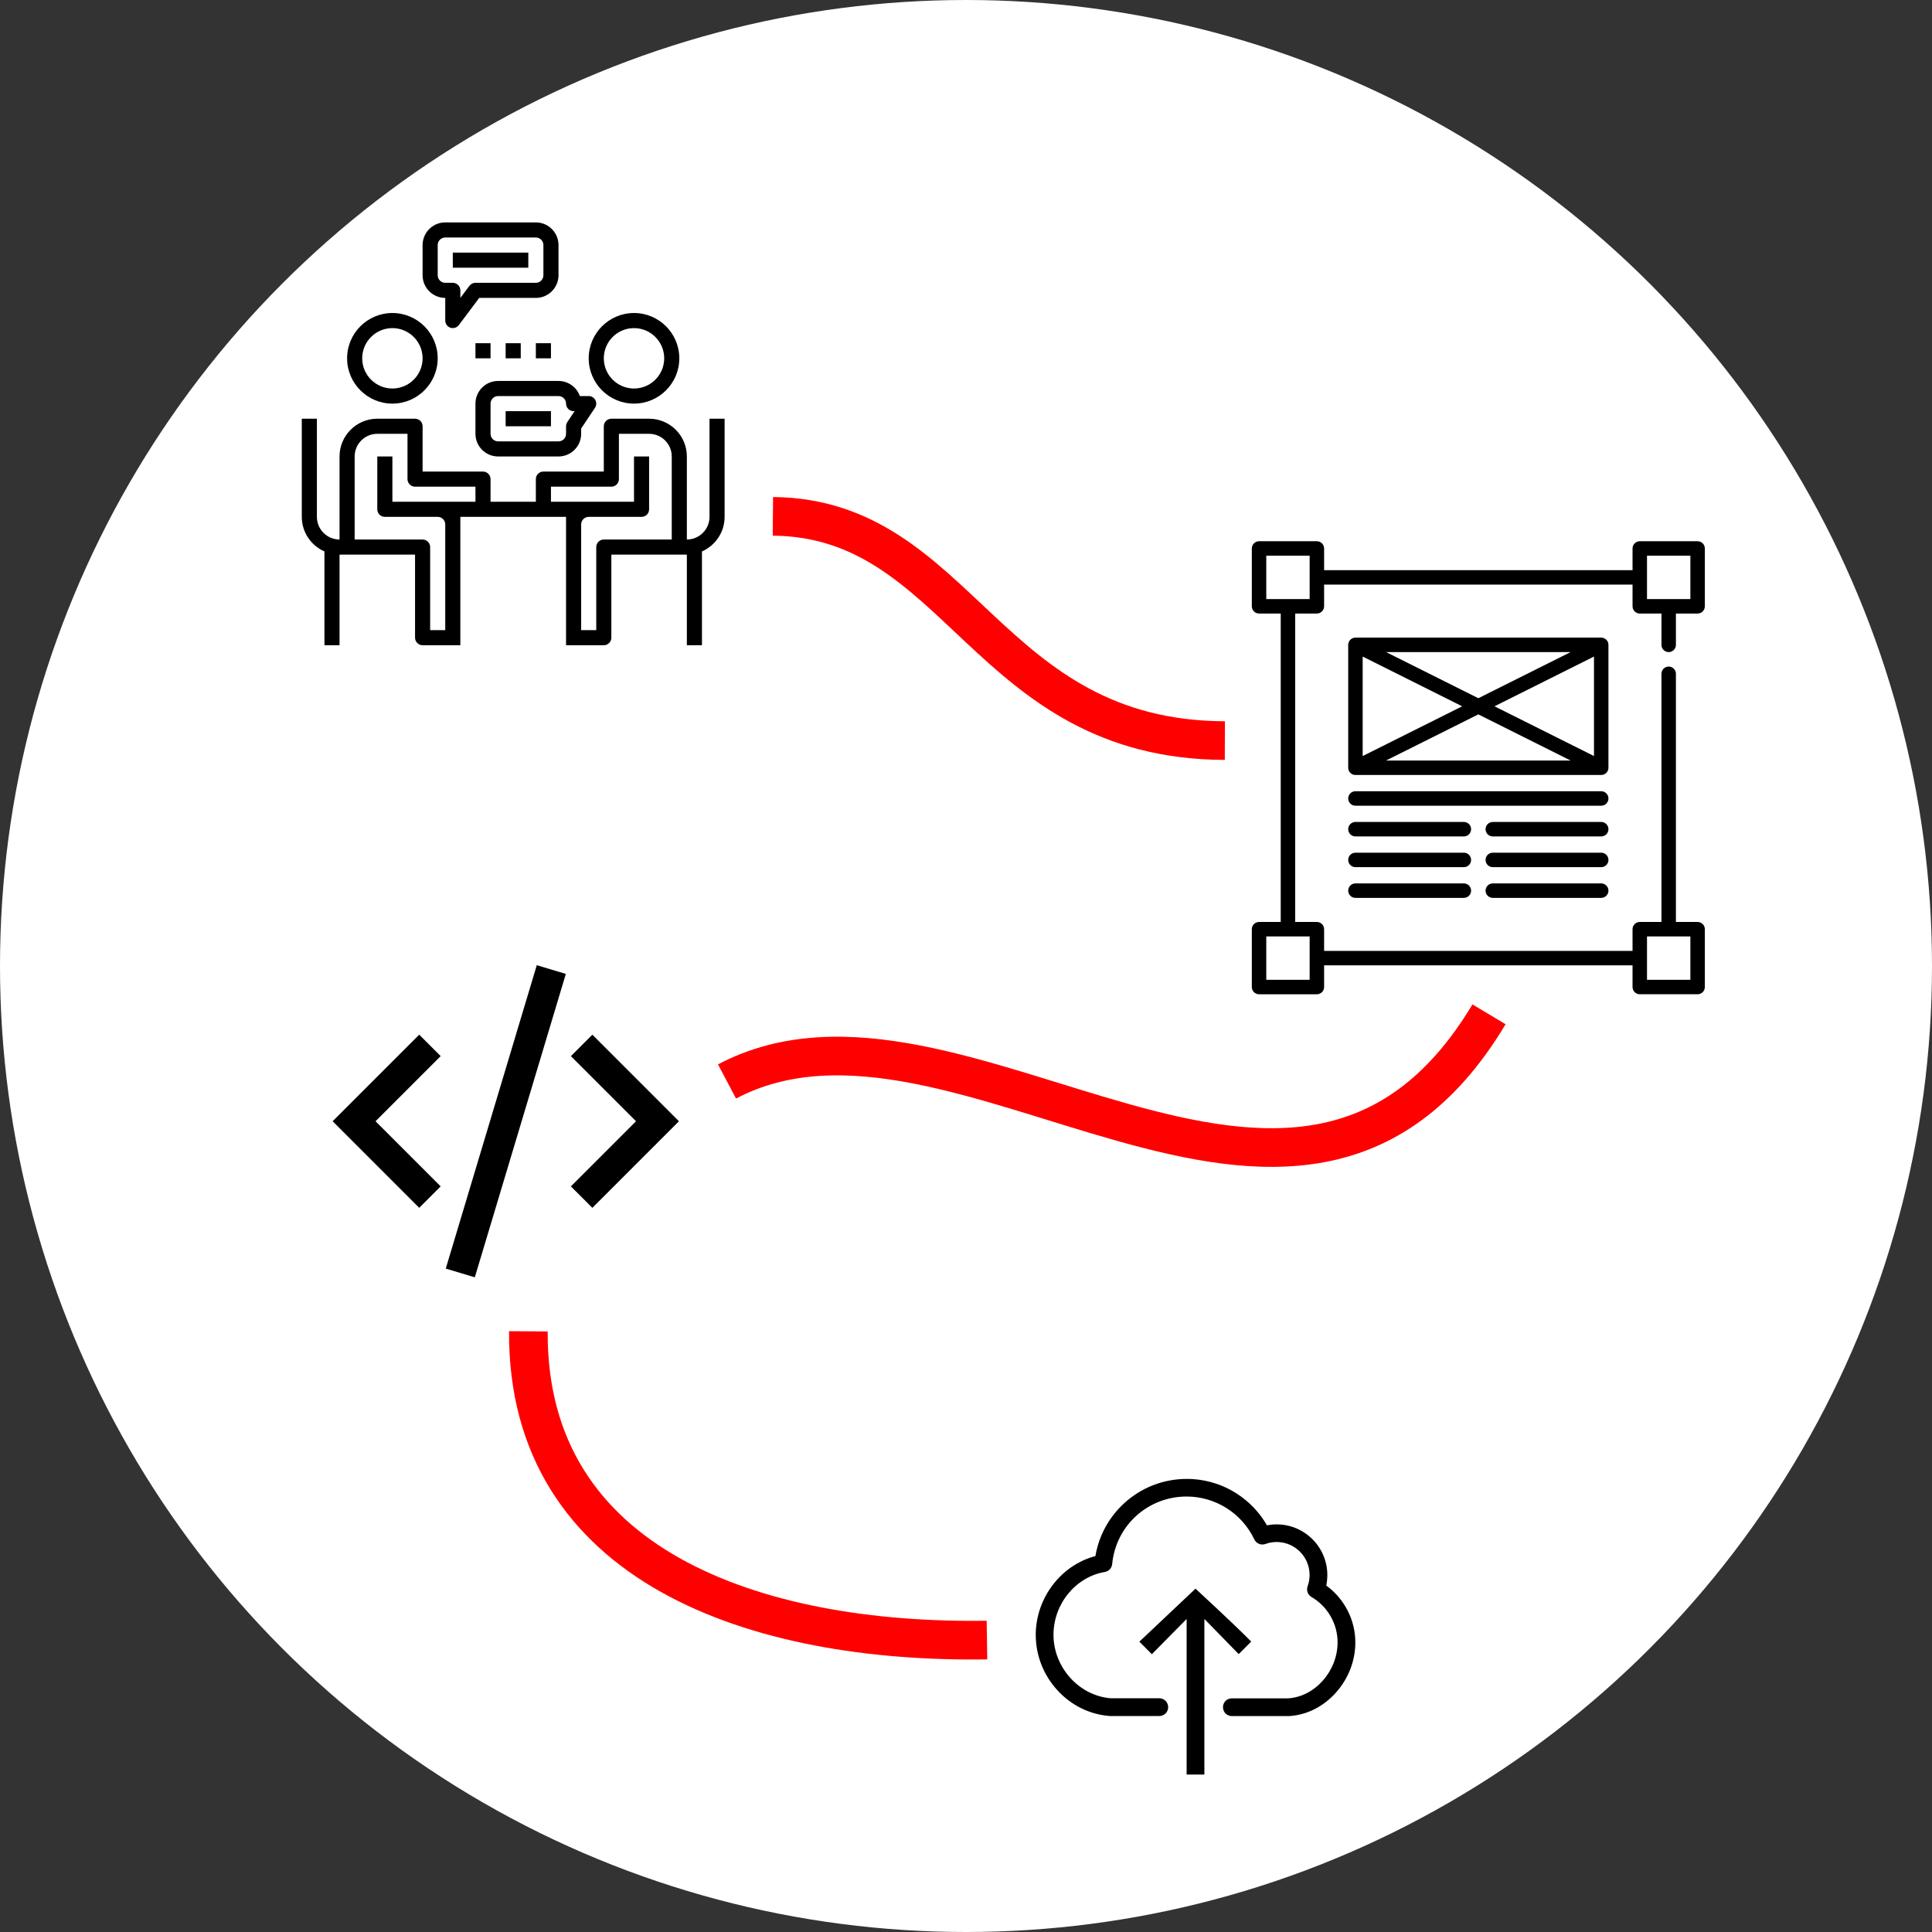 <?xml version="1.0" encoding="UTF-8" standalone="no"?>
<svg
   xmlns:dc="http://purl.org/dc/elements/1.1/"
   xmlns:cc="http://creativecommons.org/ns#"
   xmlns:rdf="http://www.w3.org/1999/02/22-rdf-syntax-ns#"
   xmlns:svg="http://www.w3.org/2000/svg"
   xmlns="http://www.w3.org/2000/svg"
   xmlns:sodipodi="http://sodipodi.sourceforge.net/DTD/sodipodi-0.dtd"
   xmlns:inkscape="http://www.inkscape.org/namespaces/inkscape"
   width="500"
   height="500"
   viewBox="0 0 132.292 132.292"
   version="1.1"
   id="svg8"
   inkscape:version="1.0.2 (1.0.2+r75+1)"
   sodipodi:docname="Dev Process.svg">
  <rect x="0" y="0" width="132.292" height="132.292" fill="#333333" stroke="none"/>
  <defs
     id="defs2" />
  <sodipodi:namedview
     id="base"
     pagecolor="#ffffff"
     bordercolor="#666666"
     borderopacity="1.0"
     inkscape:pageopacity="0.0"
     inkscape:pageshadow="2"
     inkscape:zoom="0.7"
     inkscape:cx="187.26242"
     inkscape:cy="259.45913"
     inkscape:document-units="px"
     inkscape:current-layer="layer1"
     inkscape:document-rotation="0"
     showgrid="false"
     units="px"
     inkscape:window-width="1920"
     inkscape:window-height="1012"
     inkscape:window-x="1920"
     inkscape:window-y="32"
     inkscape:window-maximized="1">
    <sodipodi:guide
       position="0,132.292"
       orientation="0,500"
       id="guide833" />
    <sodipodi:guide
       position="132.292,132.292"
       orientation="500,0"
       id="guide835" />
    <sodipodi:guide
       position="132.292,0"
       orientation="0,-500"
       id="guide837" />
    <sodipodi:guide
       position="0,0"
       orientation="-500,0"
       id="guide839" />
  </sodipodi:namedview>
  <g
     inkscape:label="Layer 1"
     inkscape:groupmode="layer"
     id="layer1">
    <circle
       style="fill:#ffffff;stroke:none;stroke-width:0.265;stroke-linecap:round;stroke-linejoin:round;fill-opacity:1;stroke-opacity:1"
       id="path841"
       cx="66.146"
       cy="66.146"
       r="66.146" />
    <g
       id="g1257"
       transform="matrix(0.517,0,0,0.517,20.665,15.229)">
      <g
         id="g1190">
	<g
   id="g1166">
	</g>

	<g
   id="g1188">
		<path
   d="m 12,24 c 3.309,0 6,-2.691 6,-6 0,-3.309 -2.691,-6 -6,-6 -3.309,0 -6,2.691 -6,6 0,3.309 2.691,6 6,6 z m 0,-10 c 2.206,0 4,1.794 4,4 0,2.206 -1.794,4 -4,4 -2.206,0 -4,-1.794 -4,-4 0,-2.206 1.794,-4 4,-4 z"
   id="path1168" />

		<path
   d="m 44,24 c 3.309,0 6,-2.691 6,-6 0,-3.309 -2.691,-6 -6,-6 -3.309,0 -6,2.691 -6,6 0,3.309 2.691,6 6,6 z m 0,-10 c 2.206,0 4,1.794 4,4 0,2.206 -1.794,4 -4,4 -2.206,0 -4,-1.794 -4,-4 0,-2.206 1.794,-4 4,-4 z"
   id="path1170" />

		<path
   d="m 54,26 v 13 c 0,1.654 -1.346,3 -3,3 V 31 c 0,-2.757 -2.243,-5 -5,-5 h -5 c -0.552,0 -1,0.448 -1,1 v 4 1 1 h -8 c -0.552,0 -1,0.448 -1,1 v 3 h -6 v -3 c 0,-0.552 -0.448,-1 -1,-1 h -8 v -1 -1 -4 c 0,-0.552 -0.448,-1 -1,-1 H 10 C 7.243,26 5,28.243 5,31 V 42 C 3.346,42 2,40.654 2,39 V 26 H 0 v 13 c 0,2.045 1.237,3.802 3,4.576 V 56 H 5 V 44 h 1 1 8 v 11 c 0,0.552 0.448,1 1,1 h 3 1 1 V 55 40 39 h 3 8 3 v 1 15 1 h 1 1 3 c 0.552,0 1,-0.448 1,-1 V 44 h 8 1 1 v 12 h 2 V 43.576 C 54.763,42.802 56,41.045 56,39 V 26 Z M 20,37 h -2 -6 v -6 h -2 v 7 c 0,0.552 0.448,1 1,1 h 7 c 0.551,0 1,0.449 1,1 V 54 H 17 V 43 c 0,-0.552 -0.448,-1 -1,-1 H 7 V 31 c 0,-1.654 1.346,-3 3,-3 h 4 v 3 1 2 c 0,0.552 0.448,1 1,1 h 8 v 2 z m 20,5 c -0.552,0 -1,0.448 -1,1 V 54 H 37 V 40 c 0,-0.551 0.449,-1 1,-1 h 7 c 0.552,0 1,-0.448 1,-1 v -7 h -2 v 6 h -6 -2 -3 v -2 h 8 c 0.552,0 1,-0.448 1,-1 v -2 -1 -3 h 4 c 1.654,0 3,1.346 3,3 v 11 z"
   id="path1172" />

		<path
   d="m 19,10 v 3 c 0,0.431 0.275,0.812 0.684,0.949 C 19.788,13.983 19.895,14 20,14 c 0.309,0 0.607,-0.144 0.8,-0.4 L 23.5,10 H 31 c 1.654,0 3,-1.346 3,-3 V 3 C 34,1.346 32.654,0 31,0 H 19 c -1.654,0 -3,1.346 -3,3 v 4 c 0,1.654 1.346,3 3,3 z M 18,3 c 0,-0.551 0.449,-1 1,-1 h 12 c 0.551,0 1,0.449 1,1 v 4 c 0,0.551 -0.449,1 -1,1 H 23 C 22.685,8 22.389,8.148 22.2,8.4 L 21,10 V 9 C 21,8.448 20.552,8 20,8 H 19 C 18.449,8 18,7.551 18,7 Z"
   id="path1174" />

		<rect
   x="20"
   y="4"
   width="10"
   height="2"
   id="rect1176" />

		<rect
   x="27"
   y="25"
   width="6"
   height="2"
   id="rect1178" />

		<path
   d="m 26,21 c -1.654,0 -3,1.346 -3,3 v 4 c 0,1.654 1.346,3 3,3 h 8 c 1.654,0 3,-1.346 3,-3 v -0.697 l 1.832,-2.748 c 0.205,-0.307 0.224,-0.701 0.05,-1.026 C 38.708,23.203 38.369,23 38,23 H 36.829 C 36.416,21.836 35.304,21 34,21 Z m 9,3 c 0,0.552 0.448,1 1,1 h 0.131 l -0.963,1.445 C 35.059,26.609 35,26.803 35,27 v 1 c 0,0.551 -0.449,1 -1,1 h -8 c -0.551,0 -1,-0.449 -1,-1 v -4 c 0,-0.551 0.449,-1 1,-1 h 8 c 0.551,0 1,0.449 1,1 z"
   id="path1180" />

		<rect
   x="23"
   y="16"
   width="2"
   height="2"
   id="rect1182" />

		<rect
   x="27"
   y="16"
   width="2"
   height="2"
   id="rect1184" />

		<rect
   x="31"
   y="16"
   width="2"
   height="2"
   id="rect1186" />

	</g>

</g>
      <g
         id="g1192">
</g>
      <g
         id="g1194">
</g>
      <g
         id="g1196">
</g>
      <g
         id="g1198">
</g>
      <g
         id="g1200">
</g>
      <g
         id="g1202">
</g>
      <g
         id="g1204">
</g>
      <g
         id="g1206">
</g>
      <g
         id="g1208">
</g>
      <g
         id="g1210">
</g>
      <g
         id="g1212">
</g>
      <g
         id="g1214">
</g>
      <g
         id="g1216">
</g>
      <g
         id="g1218">
</g>
      <g
         id="g1220">
</g>
    </g>
    <g
       id="g1323"
       transform="matrix(-0.045,0,0,0.045,92.805,100.439)">
      <g
         id="g1265">
	<g
   id="g1263">
		<path
   d="M 395.5,135.8 C 390.3,104.9 375,76.7 351.6,55.3 c -26,-23.8 -59.8,-36.9 -95,-36.9 -27.2,0 -53.7,7.8 -76.4,22.5 -18.9,12.2 -34.6,28.7 -45.7,48.1 -4.8,-0.9 -9.8,-1.4 -14.8,-1.4 -42.5,0 -77.1,34.6 -77.1,77.1 0,5.5 0.6,10.8 1.6,16 -27.5,20 -44.2,52.2 -44.2,86.5 0,27.7 10.3,54.6 29.1,75.9 19.3,21.8 44.8,34.7 72,36.2 0.3,0 0.5,0 0.8,0 h 86 c 7.5,0 13.5,-6 13.5,-13.5 0,-7.5 -6,-13.5 -13.5,-13.5 H 102.3 C 61.4,349.8 27,310.9 27,267.1 c 0,-28.3 15.2,-54.7 39.7,-69 5.7,-3.3 8.1,-10.2 5.9,-16.4 -2,-5.4 -3,-11.1 -3,-17.2 0,-27.6 22.5,-50.1 50.1,-50.1 5.9,0 11.7,1 17.1,3 6.6,2.4 13.9,-0.6 16.9,-6.9 18.7,-39.7 59.1,-65.3 103,-65.3 59,0 107.7,44.2 113.3,102.8 0.6,6.1 5.2,11 11.2,12 44.5,7.6 78.1,48.7 78.1,95.6 0,49.7 -39.1,92.9 -87.3,96.6 h -73.7 c -7.5,0 -13.5,6 -13.5,13.5 0,7.5 6,13.5 13.5,13.5 h 74.2 c 0.3,0 0.6,0 1,0 30.5,-2.2 59,-16.2 80.2,-39.6 21.1,-23.2 32.6,-53 32.6,-84 -0.1,-56.1 -38.4,-106 -90.8,-119.8 z"
   id="path1259"
   style="stroke-width:3.355;stroke-miterlimit:4;stroke-dasharray:none" />

		<path
   d="M 328.614,266.045 243.2,185.4 c 0,0 -58.46,53.776 -84.757,80.511 l 19,19.1 L 229.7,231.5 v 236.761 h 27 V 231.5 l 52.914,53.645 z"
   id="path1261"
   style="stroke-width:0.995;stroke-miterlimit:4;stroke-dasharray:none"
   sodipodi:nodetypes="cccccccccc" />

	</g>

</g>
      <g
         id="g1267">
</g>
      <g
         id="g1269">
</g>
      <g
         id="g1271">
</g>
      <g
         id="g1273">
</g>
      <g
         id="g1275">
</g>
      <g
         id="g1277">
</g>
      <g
         id="g1279">
</g>
      <g
         id="g1281">
</g>
      <g
         id="g1283">
</g>
      <g
         id="g1285">
</g>
      <g
         id="g1287">
</g>
      <g
         id="g1289">
</g>
      <g
         id="g1291">
</g>
      <g
         id="g1293">
</g>
      <g
         id="g1295">
</g>
    </g>
    <path
       fill="none"
       stroke="#000000"
       stroke-width="2.077"
       d="m 31.518,87.164 6.232,-20.774 m 2.077,15.581 5.194,-5.194 -5.194,-5.194 m -10.387,10.387 -5.194,-5.194 5.194,-5.194"
       id="path1325" />
    <g
       id="g1432"
       transform="matrix(0.066,0,0,0.066,85.717,37.061)">
      <path
         d="m 432.5,115.005 c 4.142,0 7.5,-3.357 7.5,-7.5 V 75 h 22.5 c 4.142,0 7.5,-3.357 7.5,-7.5 V 7.5 C 470,3.357 466.642,0 462.5,0 h -60 C 398.358,0 395,3.357 395,7.5 V 30 H 75 V 7.5 C 75,3.357 71.642,0 67.5,0 H 7.5 C 3.358,0 0,3.357 0,7.5 v 60 C 0,71.643 3.358,75 7.5,75 H 30 V 395 H 7.5 C 3.358,395 0,398.357 0,402.5 v 60 c 0,4.143 3.358,7.5 7.5,7.5 h 60 c 4.142,0 7.5,-3.357 7.5,-7.5 V 440 h 320 v 22.5 c 0,4.143 3.358,7.5 7.5,7.5 h 60 c 4.142,0 7.5,-3.357 7.5,-7.5 v -60 c 0,-4.143 -3.358,-7.5 -7.5,-7.5 H 440 V 137.505 c 0,-4.143 -3.358,-7.5 -7.5,-7.5 -4.142,0 -7.5,3.357 -7.5,7.5 V 395 h -22.5 c -4.142,0 -7.5,3.357 -7.5,7.5 V 425 H 75 V 402.5 C 75,398.357 71.642,395 67.5,395 H 45 V 75 H 67.5 C 71.642,75 75,71.643 75,67.5 V 45 h 320 v 22.5 c 0,4.143 3.358,7.5 7.5,7.5 H 425 v 32.505 c 0,4.142 3.358,7.5 7.5,7.5 z M 410,410 h 45 v 45 H 410 Z M 60,455 H 15 V 410 H 60 Z M 60,60 H 15 V 15 H 60 Z M 410,15 h 45 v 45 h -45 z"
         id="path1414" />
      <path
         d="m 370,107.505 c 0,-4.143 -3.358,-7.5 -7.5,-7.5 h -255 c -4.142,0 -7.5,3.357 -7.5,7.5 v 127.494 c 0,4.143 3.358,7.5 7.5,7.5 h 255 c 4.142,0 7.5,-3.357 7.5,-7.5 z M 115,119.64 218.229,171.252 115,222.864 Z m 24.271,-4.635 H 330.728 L 235,162.867 Z M 235,179.637 330.729,227.499 H 139.271 Z M 251.771,171.252 355,119.64 v 103.225 z"
         id="path1416" />
      <path
         d="M 220,355 H 107.5 c -4.142,0 -7.5,3.357 -7.5,7.5 0,4.143 3.358,7.5 7.5,7.5 H 220 c 4.142,0 7.5,-3.357 7.5,-7.5 0,-4.143 -3.358,-7.5 -7.5,-7.5 z"
         id="path1418" />
      <path
         d="M 362.5,355 H 250 c -4.142,0 -7.5,3.357 -7.5,7.5 0,4.143 3.358,7.5 7.5,7.5 h 112.5 c 4.142,0 7.5,-3.357 7.5,-7.5 0,-4.143 -3.358,-7.5 -7.5,-7.5 z"
         id="path1420" />
      <path
         d="M 220,323.125 H 107.5 c -4.142,0 -7.5,3.357 -7.5,7.5 0,4.143 3.358,7.5 7.5,7.5 H 220 c 4.142,0 7.5,-3.357 7.5,-7.5 0,-4.143 -3.358,-7.5 -7.5,-7.5 z"
         id="path1422" />
      <path
         d="M 362.5,323.125 H 250 c -4.142,0 -7.5,3.357 -7.5,7.5 0,4.143 3.358,7.5 7.5,7.5 h 112.5 c 4.142,0 7.5,-3.357 7.5,-7.5 0,-4.143 -3.358,-7.5 -7.5,-7.5 z"
         id="path1424" />
      <path
         d="M 220,291.25 H 107.5 c -4.142,0 -7.5,3.357 -7.5,7.5 0,4.143 3.358,7.5 7.5,7.5 H 220 c 4.142,0 7.5,-3.357 7.5,-7.5 0,-4.143 -3.358,-7.5 -7.5,-7.5 z"
         id="path1426" />
      <path
         d="M 362.5,291.25 H 250 c -4.142,0 -7.5,3.357 -7.5,7.5 0,4.143 3.358,7.5 7.5,7.5 h 112.5 c 4.142,0 7.5,-3.357 7.5,-7.5 0,-4.143 -3.358,-7.5 -7.5,-7.5 z"
         id="path1428" />
      <path
         d="m 362.5,259.374 h -255 c -4.142,0 -7.5,3.357 -7.5,7.5 0,4.143 3.358,7.5 7.5,7.5 h 255 c 4.142,0 7.5,-3.357 7.5,-7.5 0,-4.143 -3.358,-7.5 -7.5,-7.5 z"
         id="path1430" />
    </g>
    <path
       style="fill:none;stroke:#ff0000;stroke-width:2.646;stroke-linecap:butt;stroke-linejoin:miter;stroke-opacity:1;stroke-miterlimit:4;stroke-dasharray:none"
       d="m 52.924,35.356 c 12.861,0.114 14.572,15.299 30.947,15.355"
       id="path1458"
       sodipodi:nodetypes="cc" />
    <path
       style="fill:none;stroke:#ff0000;stroke-width:2.646;stroke-linecap:butt;stroke-linejoin:miter;stroke-miterlimit:4;stroke-dasharray:none;stroke-opacity:1"
       d="M 101.959,69.455 C 88.79,91.443 65.653,65.674 49.782,74.053"
       id="path1460"
       sodipodi:nodetypes="cc" />
    <path
       style="fill:none;stroke:#ff0000;stroke-width:2.646;stroke-linecap:butt;stroke-linejoin:miter;stroke-miterlimit:4;stroke-dasharray:none;stroke-opacity:1"
       d="M 36.18,91.16 C 36.076,107.259 51.769,112.541 67.582,112.302"
       id="path1462"
       sodipodi:nodetypes="cc" />
  </g>
</svg>
